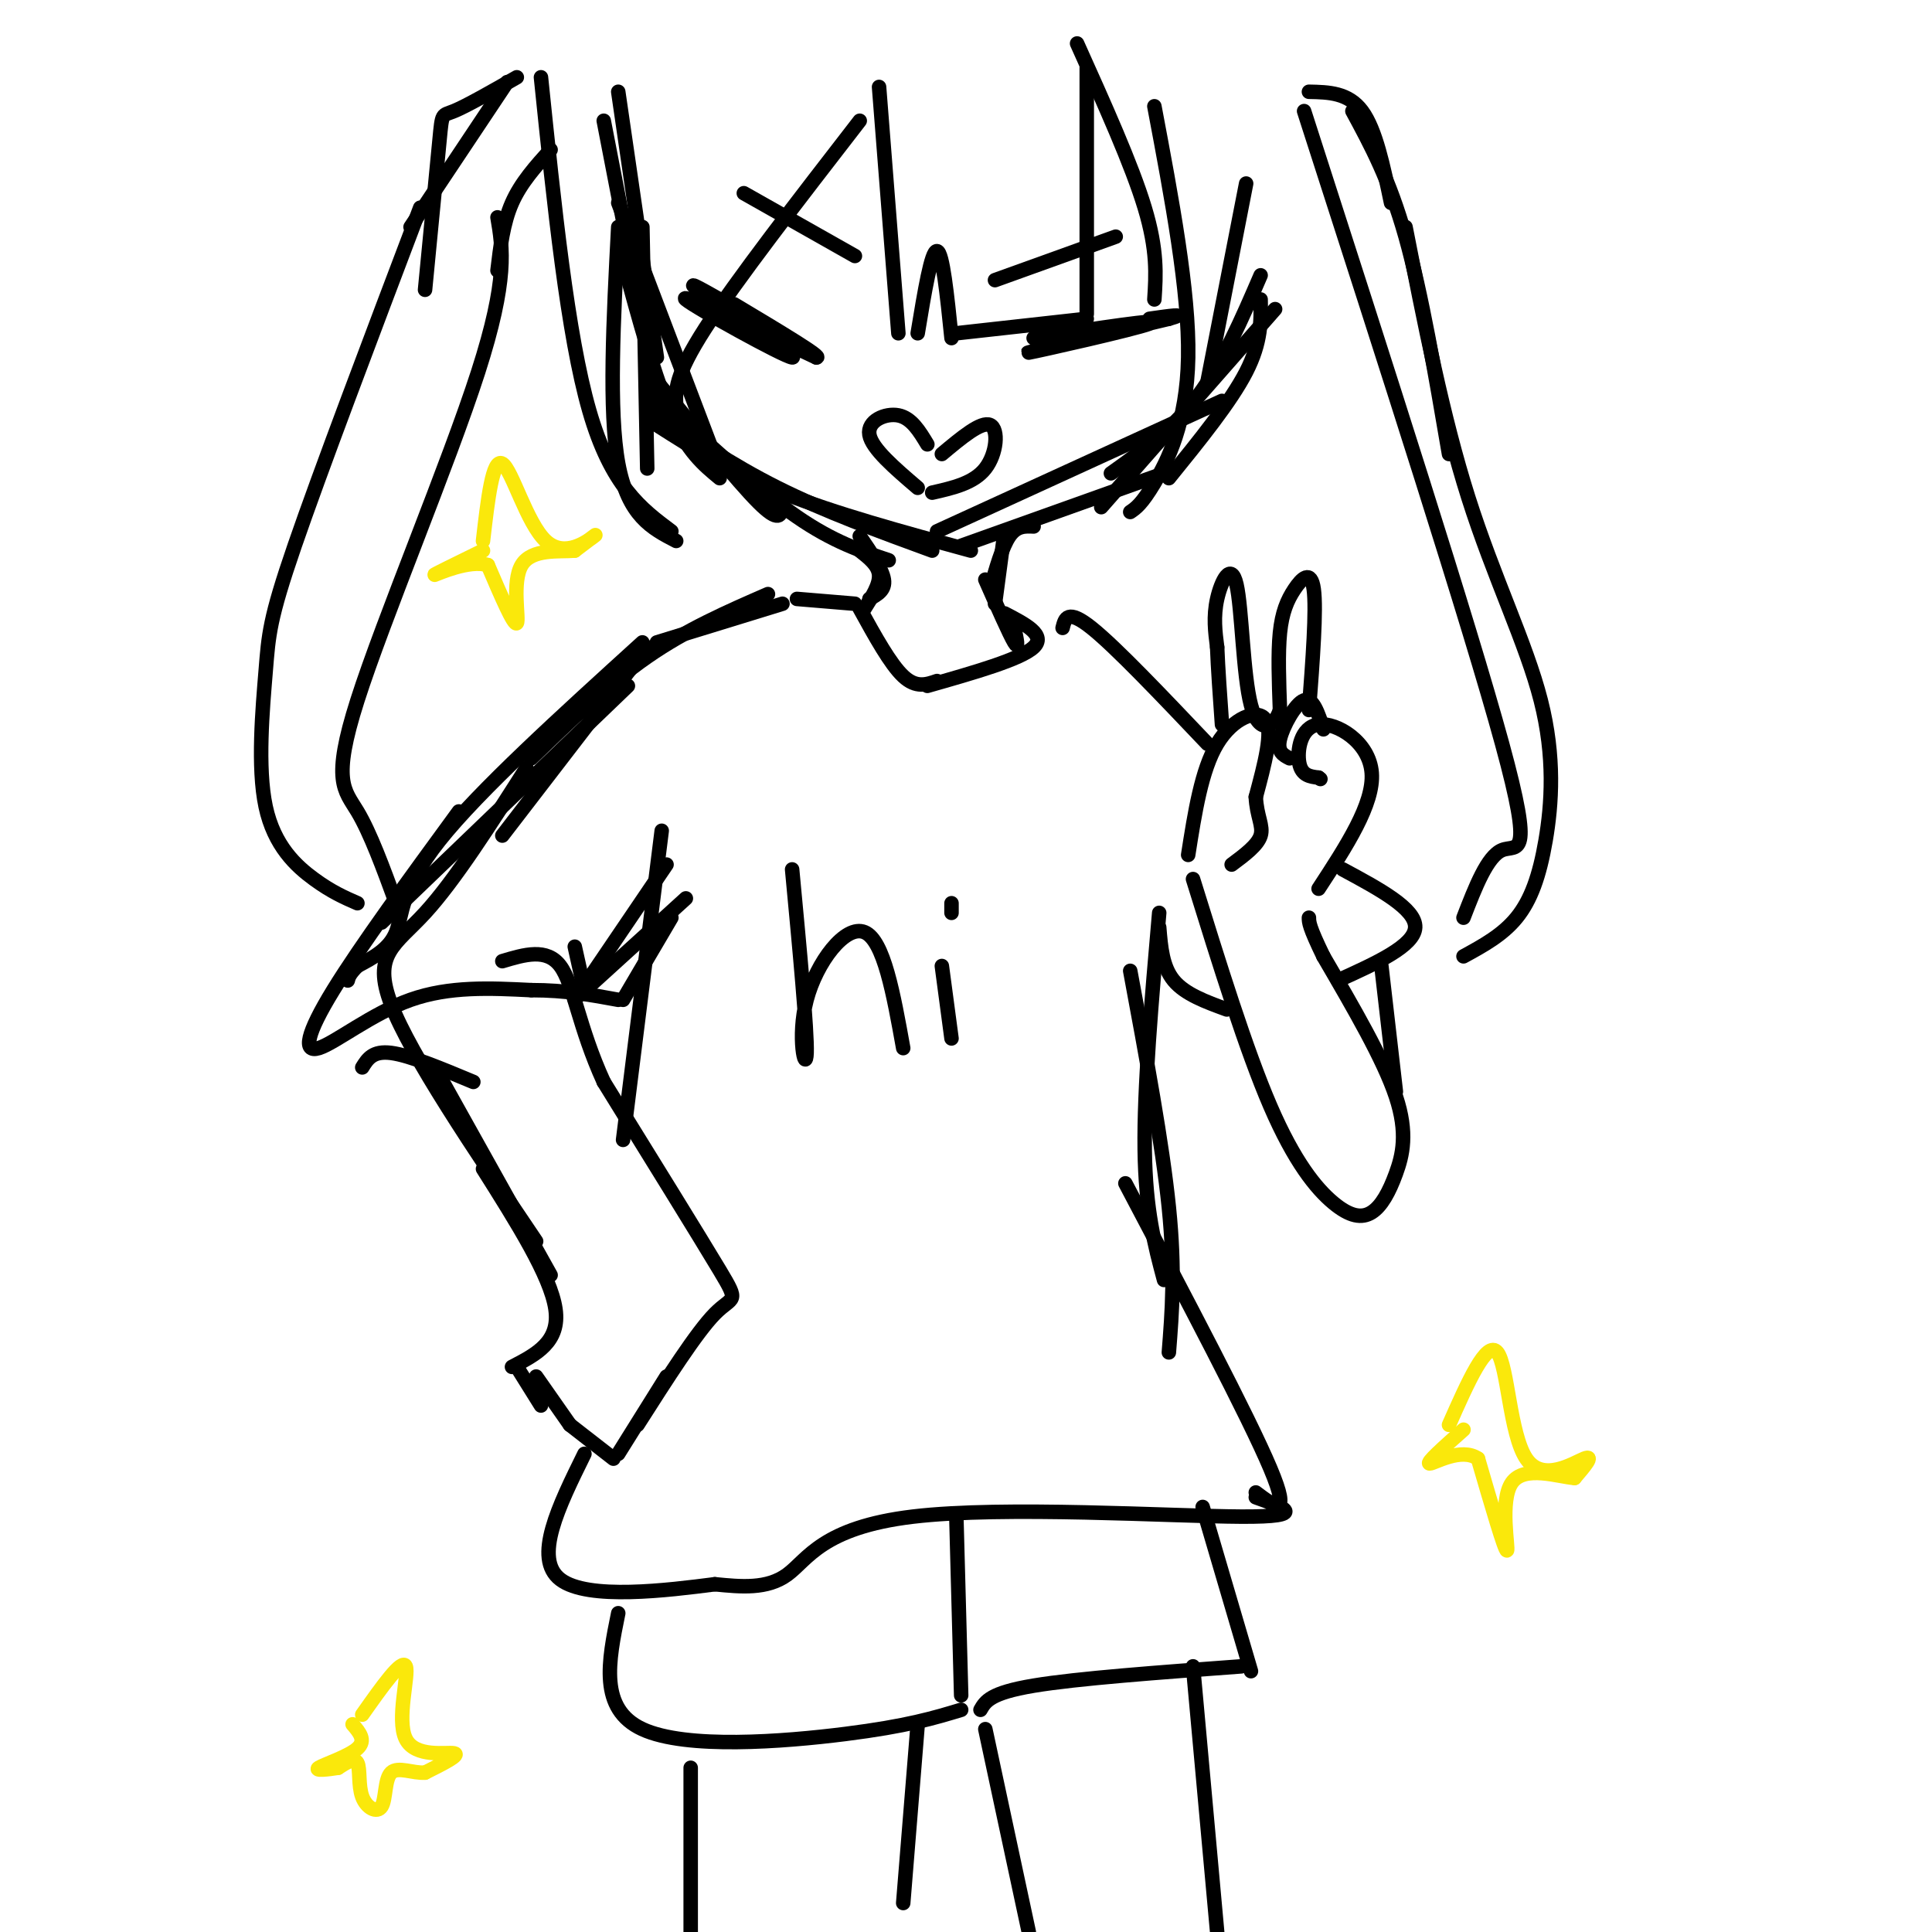 <svg viewBox='0 0 400 400' version='1.1' xmlns='http://www.w3.org/2000/svg' xmlns:xlink='http://www.w3.org/1999/xlink'><g fill='none' stroke='rgb(0,0,0)' stroke-width='3' stroke-linecap='round' stroke-linejoin='round'><path d='M128,19c0.000,0.000 8.000,55.000 8,55'/><path d='M125,25c0.000,0.000 12.000,62.000 12,62'/><path d='M128,42c0.000,0.000 19.000,50.000 19,50'/><path d='M129,54c3.333,12.250 6.667,24.500 10,32c3.333,7.500 6.667,10.250 10,13'/><path d='M136,79c8.333,10.333 16.667,20.667 21,25c4.333,4.333 4.667,2.667 5,1'/><path d='M139,85c9.250,8.417 18.500,16.833 26,22c7.500,5.167 13.250,7.083 19,9'/><path d='M135,85c8.167,5.583 16.333,11.167 26,16c9.667,4.833 20.833,8.917 32,13'/><path d='M136,88c7.583,4.833 15.167,9.667 26,14c10.833,4.333 24.917,8.167 39,12'/><path d='M199,113c0.000,0.000 42.000,-15.000 42,-15'/><path d='M194,110c0.000,0.000 59.000,-27.000 59,-27'/><path d='M228,105c0.000,0.000 36.000,-41.000 36,-41'/><path d='M230,98c6.417,-4.583 12.833,-9.167 18,-16c5.167,-6.833 9.083,-15.917 13,-25'/><path d='M250,79c0.000,0.000 8.000,-41.000 8,-41'/><path d='M214,70c13.556,-2.089 27.111,-4.178 24,-3c-3.111,1.178 -22.889,5.622 -25,6c-2.111,0.378 13.444,-3.311 29,-7'/><path d='M242,66c4.167,-1.167 0.083,-0.583 -4,0'/><path d='M149,62c-4.119,-2.321 -8.238,-4.643 -3,-1c5.238,3.643 19.833,13.250 18,13c-1.833,-0.250 -20.095,-10.357 -22,-12c-1.905,-1.643 12.548,5.179 27,12'/><path d='M169,74c1.667,0.167 -7.667,-5.417 -17,-11'/><path d='M192,92c-1.644,-2.733 -3.289,-5.467 -6,-6c-2.711,-0.533 -6.489,1.133 -6,4c0.489,2.867 5.244,6.933 10,11'/><path d='M195,94c4.089,-3.422 8.178,-6.844 10,-6c1.822,0.844 1.378,5.956 -1,9c-2.378,3.044 -6.689,4.022 -11,5'/><path d='M206,58c0.000,0.000 25.000,-9.000 25,-9'/><path d='M154,40c0.000,0.000 23.000,13.000 23,13'/><path d='M182,18c0.000,0.000 4.000,51.000 4,51'/><path d='M190,69c1.417,-8.583 2.833,-17.167 4,-17c1.167,0.167 2.083,9.083 3,18'/><path d='M198,69c0.000,0.000 27.000,-3.000 27,-3'/><path d='M225,65c0.000,0.000 0.000,-51.000 0,-51'/><path d='M223,9c5.667,12.583 11.333,25.167 14,34c2.667,8.833 2.333,13.917 2,19'/><path d='M239,22c3.622,19.200 7.244,38.400 7,52c-0.244,13.600 -4.356,21.600 -7,26c-2.644,4.400 -3.822,5.200 -5,6'/><path d='M242,99c6.417,-7.917 12.833,-15.833 16,-22c3.167,-6.167 3.083,-10.583 3,-15'/><path d='M178,25c-12.833,16.583 -25.667,33.167 -32,43c-6.333,9.833 -6.167,12.917 -6,16'/><path d='M134,97c0.000,0.000 -1.000,-50.000 -1,-50'/><path d='M128,47c-1.000,19.083 -2.000,38.167 0,49c2.000,10.833 7.000,13.417 12,16'/><path d='M139,110c-6.250,-4.667 -12.500,-9.333 -17,-25c-4.500,-15.667 -7.250,-42.333 -10,-69'/><path d='M107,16c-5.222,2.978 -10.444,5.956 -13,7c-2.556,1.044 -2.444,0.156 -3,6c-0.556,5.844 -1.778,18.422 -3,31'/><path d='M87,43c-10.375,27.378 -20.750,54.756 -26,70c-5.250,15.244 -5.376,18.354 -6,26c-0.624,7.646 -1.745,19.828 0,28c1.745,8.172 6.356,12.335 10,15c3.644,2.665 6.322,3.833 9,5'/><path d='M82,187c-2.661,-7.262 -5.321,-14.524 -8,-19c-2.679,-4.476 -5.375,-6.167 0,-23c5.375,-16.833 18.821,-48.810 25,-68c6.179,-19.190 5.089,-25.595 4,-32'/><path d='M271,19c4.083,0.083 8.167,0.167 11,4c2.833,3.833 4.417,11.417 6,19'/><path d='M280,23c3.833,7.083 7.667,14.167 11,26c3.333,11.833 6.167,28.417 9,45'/><path d='M291,47c3.856,19.676 7.713,39.352 13,56c5.287,16.648 12.005,30.266 15,42c2.995,11.734 2.268,21.582 1,29c-1.268,7.418 -3.077,12.405 -6,16c-2.923,3.595 -6.962,5.797 -11,8'/><path d='M303,190c2.467,-6.378 4.933,-12.756 8,-14c3.067,-1.244 6.733,2.644 0,-22c-6.733,-24.644 -23.867,-77.822 -41,-131'/><path d='M178,111c2.333,3.417 4.667,6.833 5,9c0.333,2.167 -1.333,3.083 -3,4'/><path d='M178,114c1.917,1.500 3.833,3.000 4,5c0.167,2.000 -1.417,4.500 -3,7'/><path d='M214,109c-1.750,-0.083 -3.500,-0.167 -5,2c-1.500,2.167 -2.750,6.583 -4,11'/><path d='M208,110c0.000,0.000 -2.000,15.000 -2,15'/><path d='M204,120c2.500,5.667 5.000,11.333 6,13c1.000,1.667 0.500,-0.667 0,-3'/><path d='M208,127c4.333,2.250 8.667,4.500 6,7c-2.667,2.500 -12.333,5.250 -22,8'/><path d='M194,141c-2.167,0.750 -4.333,1.500 -7,-1c-2.667,-2.500 -5.833,-8.250 -9,-14'/><path d='M177,125c0.000,0.000 -12.000,-1.000 -12,-1'/><path d='M162,125c0.000,0.000 -26.000,8.000 -26,8'/><path d='M159,123c-8.417,3.667 -16.833,7.333 -25,13c-8.167,5.667 -16.083,13.333 -24,21'/><path d='M134,134c0.000,0.000 -30.000,39.000 -30,39'/><path d='M130,142c0.000,0.000 -51.000,49.000 -51,49'/><path d='M109,159c-7.422,11.644 -14.844,23.289 -21,30c-6.156,6.711 -11.044,8.489 -7,19c4.044,10.511 17.022,29.756 30,49'/><path d='M90,221c0.000,0.000 24.000,43.000 24,43'/><path d='M100,242c7.000,11.083 14.000,22.167 15,29c1.000,6.833 -4.000,9.417 -9,12'/><path d='M107,283c0.000,0.000 5.000,8.000 5,8'/><path d='M111,285c0.000,0.000 7.000,10.000 7,10'/><path d='M118,295c0.000,0.000 9.000,7.000 9,7'/><path d='M128,301c0.000,0.000 10.000,-16.000 10,-16'/><path d='M132,295c6.111,-9.578 12.222,-19.156 16,-23c3.778,-3.844 5.222,-1.956 1,-9c-4.222,-7.044 -14.111,-23.022 -24,-39'/><path d='M125,224c-5.200,-11.356 -6.200,-20.244 -9,-24c-2.800,-3.756 -7.400,-2.378 -12,-1'/><path d='M121,205c0.000,0.000 -2.000,-9.000 -2,-9'/><path d='M119,207c0.000,0.000 19.000,-28.000 19,-28'/><path d='M120,206c0.000,0.000 22.000,-20.000 22,-20'/><path d='M273,184c5.750,-8.792 11.500,-17.583 11,-24c-0.500,-6.417 -7.250,-10.458 -11,-10c-3.750,0.458 -4.500,5.417 -4,8c0.500,2.583 2.250,2.792 4,3'/><path d='M273,161c0.667,0.500 0.333,0.250 0,0'/><path d='M274,151c-1.089,-3.333 -2.178,-6.667 -4,-6c-1.822,0.667 -4.378,5.333 -5,8c-0.622,2.667 0.689,3.333 2,4'/><path d='M271,147c0.786,-10.393 1.571,-20.786 1,-25c-0.571,-4.214 -2.500,-2.250 -4,0c-1.500,2.250 -2.571,4.786 -3,9c-0.429,4.214 -0.214,10.107 0,16'/><path d='M265,147c-1.241,3.780 -4.343,5.230 -6,-1c-1.657,-6.230 -1.869,-20.139 -3,-25c-1.131,-4.861 -3.180,-0.675 -4,3c-0.820,3.675 -0.410,6.837 0,10'/><path d='M252,134c0.167,4.333 0.583,10.167 1,16'/><path d='M246,177c1.378,-8.800 2.756,-17.600 6,-23c3.244,-5.400 8.356,-7.400 10,-5c1.644,2.400 -0.178,9.200 -2,16'/><path d='M260,165c0.178,4.000 1.622,6.000 1,8c-0.622,2.000 -3.311,4.000 -6,6'/><path d='M247,182c5.499,17.703 10.997,35.407 16,47c5.003,11.593 9.509,17.076 13,20c3.491,2.924 5.967,3.289 8,2c2.033,-1.289 3.624,-4.232 5,-8c1.376,-3.768 2.536,-8.362 0,-16c-2.536,-7.638 -8.768,-18.319 -15,-29'/><path d='M274,198c-3.000,-6.167 -3.000,-7.083 -3,-8'/><path d='M220,130c0.500,-2.000 1.000,-4.000 6,0c5.000,4.000 14.500,14.000 24,24'/><path d='M133,133c-16.911,15.356 -33.822,30.711 -42,41c-8.178,10.289 -7.622,15.511 -9,19c-1.378,3.489 -4.689,5.244 -8,7'/><path d='M74,200c-1.667,1.667 -1.833,2.333 -2,3'/><path d='M95,168c-10.232,13.994 -20.464,27.988 -26,37c-5.536,9.012 -6.375,13.042 -3,12c3.375,-1.042 10.964,-7.155 19,-10c8.036,-2.845 16.518,-2.423 25,-2'/><path d='M110,205c7.167,0.000 12.583,1.000 18,2'/><path d='M129,207c0.000,0.000 10.000,-17.000 10,-17'/><path d='M75,221c1.083,-1.750 2.167,-3.500 6,-3c3.833,0.500 10.417,3.250 17,6'/><path d='M278,180c7.583,4.083 15.167,8.167 15,12c-0.167,3.833 -8.083,7.417 -16,11'/><path d='M286,200c0.000,0.000 3.000,26.000 3,26'/><path d='M254,209c-4.333,-1.583 -8.667,-3.167 -11,-6c-2.333,-2.833 -2.667,-6.917 -3,-11'/><path d='M137,172c0.000,0.000 -8.000,64.000 -8,64'/><path d='M240,189c-1.583,18.167 -3.167,36.333 -3,49c0.167,12.667 2.083,19.833 4,27'/><path d='M234,201c3.333,17.917 6.667,35.833 8,49c1.333,13.167 0.667,21.583 0,30'/><path d='M233,245c12.750,24.167 25.500,48.333 30,59c4.500,10.667 0.750,7.833 -3,5'/><path d='M260,310c5.738,2.036 11.476,4.071 -3,4c-14.476,-0.071 -49.167,-2.250 -68,0c-18.833,2.250 -21.810,8.929 -26,12c-4.190,3.071 -9.595,2.536 -15,2'/><path d='M148,328c-9.667,1.244 -26.333,3.356 -32,-1c-5.667,-4.356 -0.333,-15.178 5,-26'/><path d='M198,314c0.000,0.000 1.000,37.000 1,37'/><path d='M199,354c-5.578,1.689 -11.156,3.378 -24,5c-12.844,1.622 -32.956,3.178 -42,-1c-9.044,-4.178 -7.022,-14.089 -5,-24'/><path d='M249,312c0.000,0.000 10.000,34.000 10,34'/><path d='M257,345c-17.000,1.250 -34.000,2.500 -43,4c-9.000,1.500 -10.000,3.250 -11,5'/><path d='M190,357c0.000,0.000 -3.000,37.000 -3,37'/><path d='M143,366c0.000,0.000 0.000,38.000 0,38'/><path d='M247,345c0.000,0.000 5.000,55.000 5,55'/><path d='M204,358c0.000,0.000 9.000,42.000 9,42'/><path d='M103,56c0.583,-4.917 1.167,-9.833 3,-14c1.833,-4.167 4.917,-7.583 8,-11'/><path d='M105,17c0.000,0.000 -20.000,30.000 -20,30'/><path d='M164,180c1.577,16.744 3.155,33.488 3,38c-0.155,4.512 -2.042,-3.208 0,-11c2.042,-7.792 8.012,-15.655 12,-14c3.988,1.655 5.994,12.827 8,24'/><path d='M195,200c0.000,0.000 2.000,15.000 2,15'/><path d='M197,189c0.000,0.000 0.000,-2.000 0,-2'/></g>
<g fill='none' stroke='rgb(250,232,11)' stroke-width='3' stroke-linecap='round' stroke-linejoin='round'><path d='M300,295c3.917,-8.851 7.833,-17.702 10,-15c2.167,2.702 2.583,16.958 6,22c3.417,5.042 9.833,0.869 12,0c2.167,-0.869 0.083,1.565 -2,4'/><path d='M326,306c-3.262,-0.214 -10.417,-2.750 -13,1c-2.583,3.750 -0.595,13.786 -1,14c-0.405,0.214 -3.202,-9.393 -6,-19'/><path d='M306,302c-3.467,-2.422 -9.133,1.022 -10,1c-0.867,-0.022 3.067,-3.511 7,-7'/><path d='M100,112c0.994,-8.619 1.988,-17.238 4,-16c2.012,1.238 5.042,12.333 9,16c3.958,3.667 8.845,-0.095 10,-1c1.155,-0.905 -1.423,1.048 -4,3'/><path d='M119,114c-3.119,0.286 -8.917,-0.500 -11,3c-2.083,3.500 -0.452,11.286 -1,12c-0.548,0.714 -3.274,-5.643 -6,-12'/><path d='M101,117c-3.822,-1.200 -10.378,1.800 -11,2c-0.622,0.200 4.689,-2.400 10,-5'/><path d='M75,355c4.137,-5.857 8.274,-11.714 9,-10c0.726,1.714 -1.958,11.000 0,15c1.958,4.000 8.560,2.714 10,3c1.440,0.286 -2.280,2.143 -6,4'/><path d='M88,367c-2.456,0.192 -5.597,-1.327 -7,0c-1.403,1.327 -1.067,5.500 -2,7c-0.933,1.500 -3.136,0.327 -4,-2c-0.864,-2.327 -0.390,-5.808 -1,-7c-0.610,-1.192 -2.305,-0.096 -4,1'/><path d='M70,366c-2.012,0.333 -5.042,0.667 -4,0c1.042,-0.667 6.155,-2.333 8,-4c1.845,-1.667 0.423,-3.333 -1,-5'/></g>
</svg>
